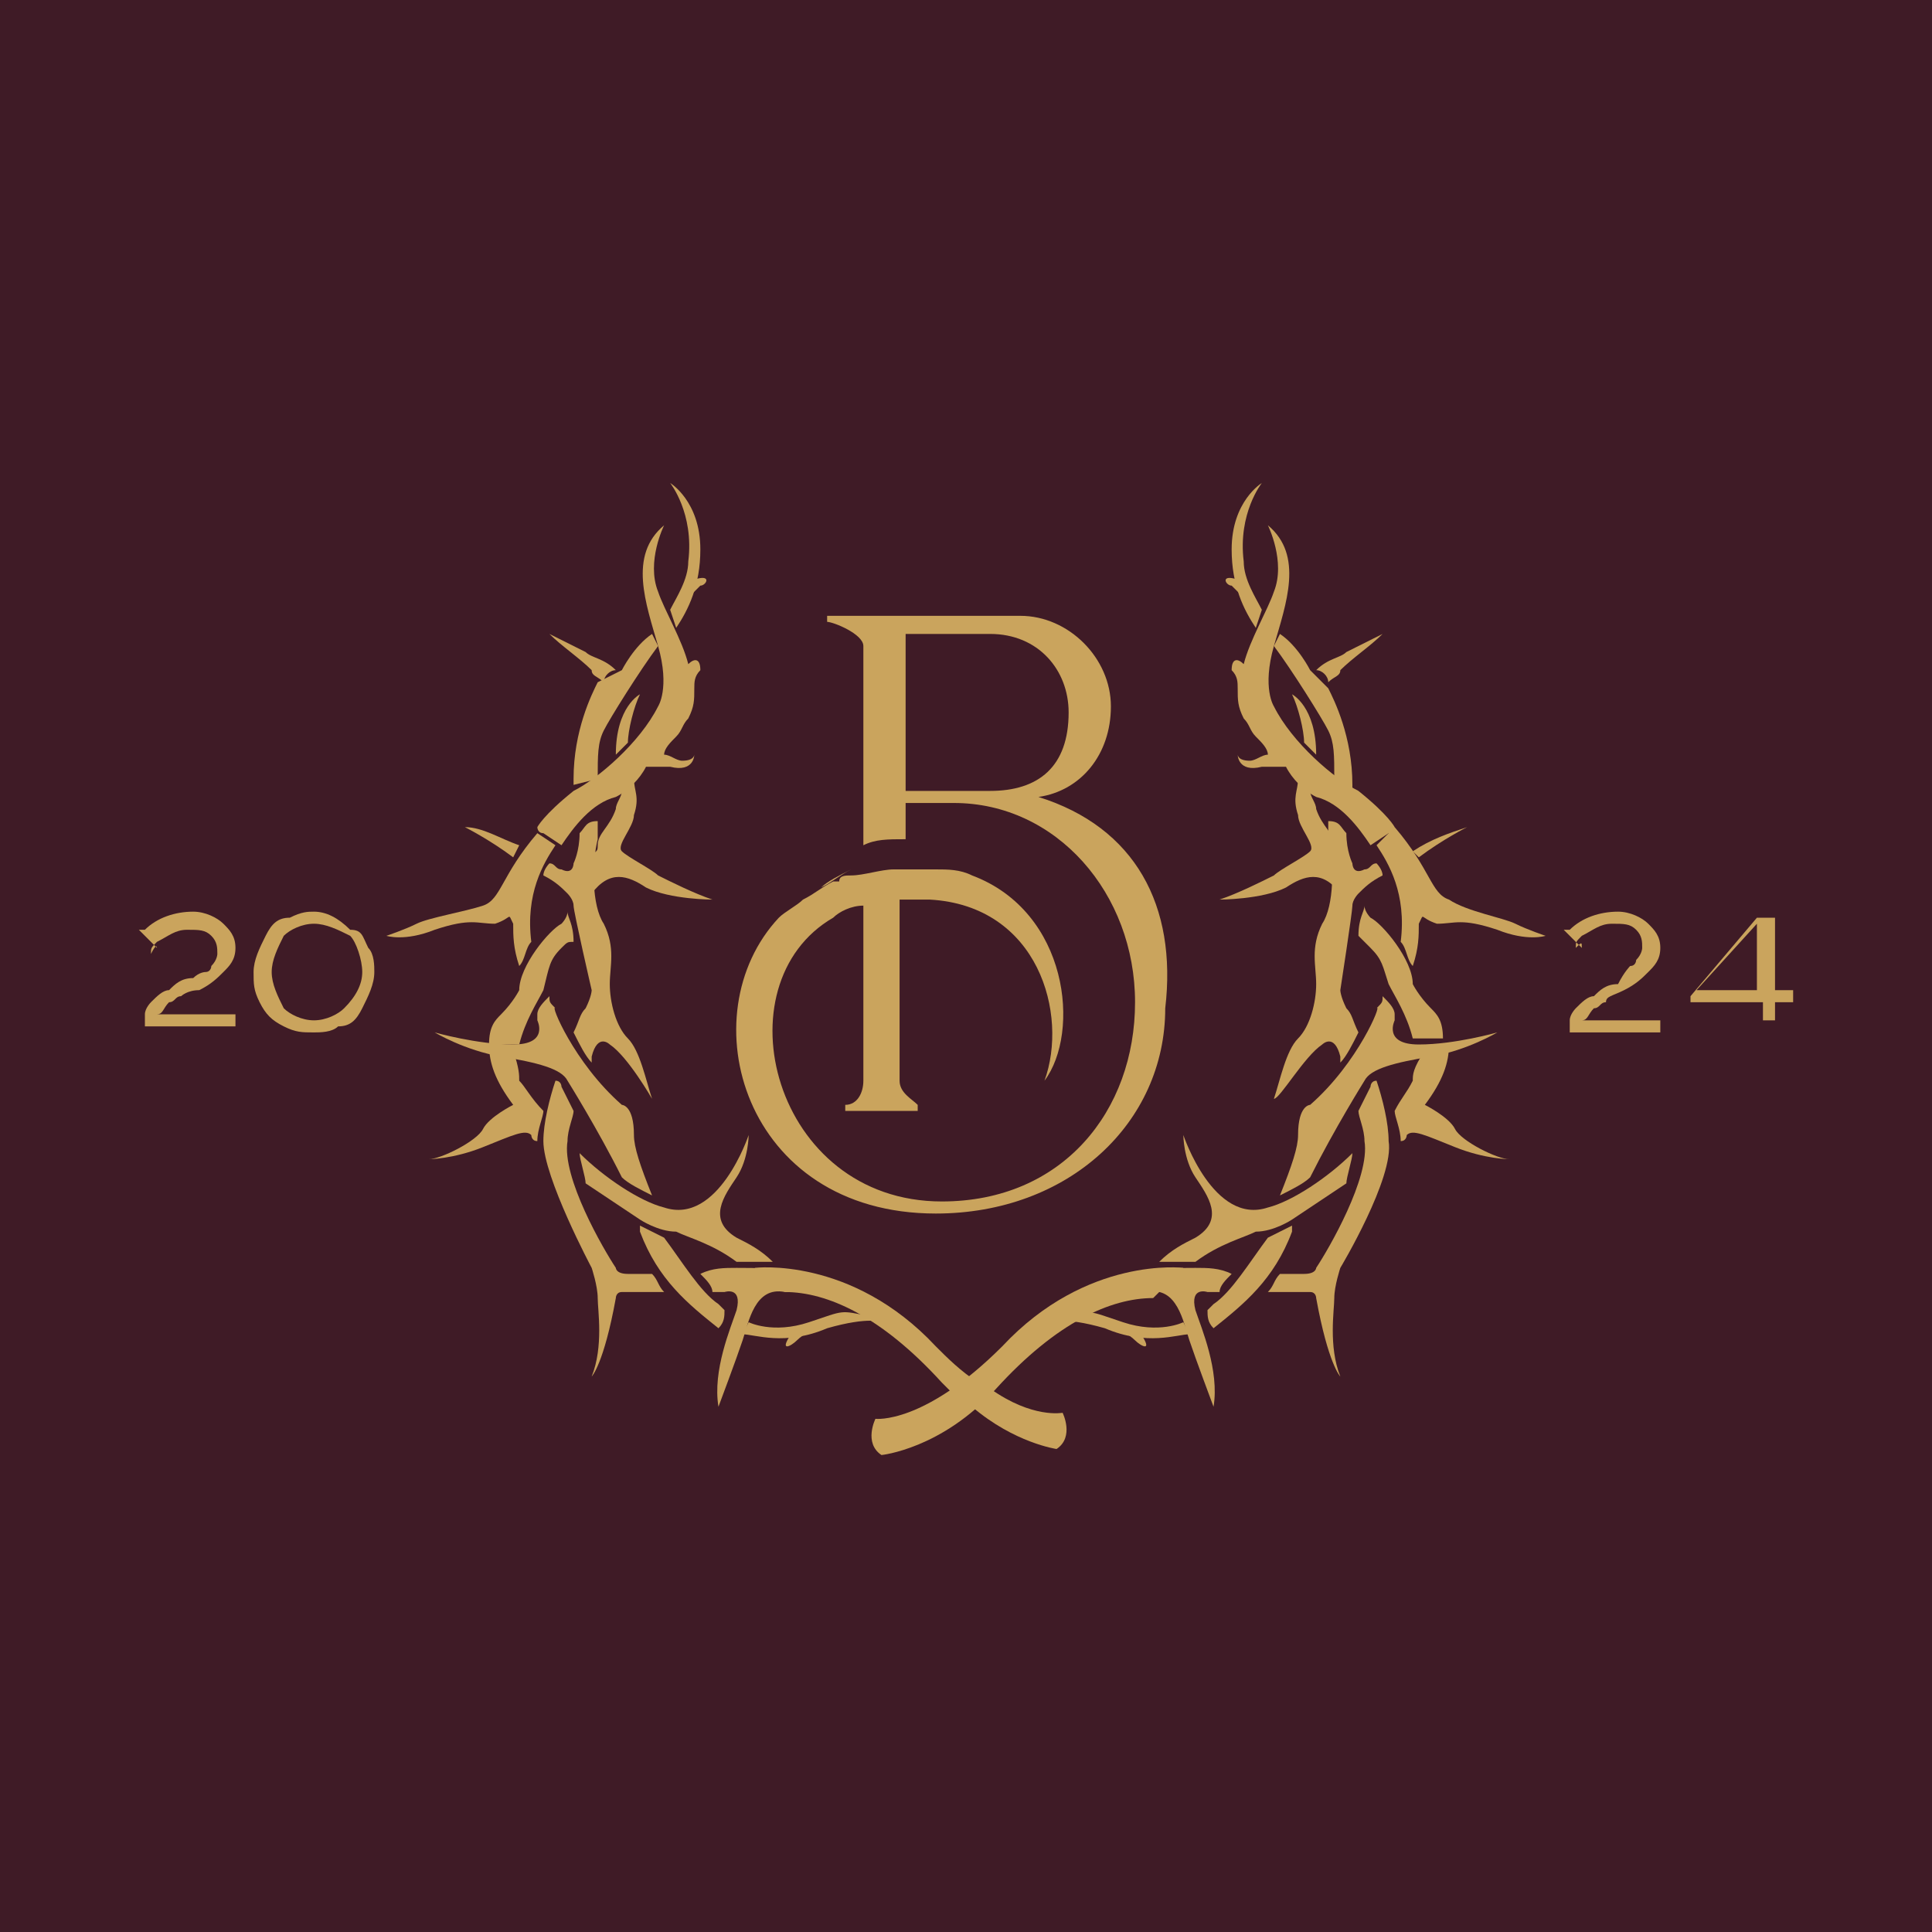 <svg xml:space="preserve" style="enable-background:new 0 0 32 32;" viewBox="0 0 32 32" y="0px" x="0px" xmlns:xlink="http://www.w3.org/1999/xlink" xmlns="http://www.w3.org/2000/svg" id="Layer_1" version="1.1">
<style type="text/css">
	.st0{fill:#3F1B26;}
	.st1{fill:#CAA45D;}
</style>
<rect height="32" width="32" class="st0"></rect>
<g>
	<g>
		<path d="M13.6,14.7c0.2-0.1,0.3-0.2,0.5-0.3C13.9,14.5,13.7,14.6,13.6,14.7z" class="st1"></path>
		<path d="M17.2,13.2c0.7-0.1,1.2-0.7,1.2-1.5c0-0.8-0.7-1.5-1.5-1.5h-3.2v0.1c0.1,0,0.6,0.2,0.6,0.4V14
			c0.2-0.1,0.4-0.1,0.7-0.1v-0.6h0.8c1.7,0,3,1.5,3,3.3c0,1.8-1.2,3.3-3.2,3.3c-2.8,0-3.7-3.6-1.8-4.7c0.1-0.1,0.3-0.2,0.5-0.2v2.9
			c0,0.2-0.1,0.4-0.3,0.4v0.1h1.2v-0.1c-0.1-0.1-0.3-0.2-0.3-0.4v-3c0.1,0,0.2,0,0.3,0c0.1,0,0.2,0,0.2,0c1.8,0.1,2.3,1.9,1.9,3l0,0
			c0.6-0.8,0.4-2.8-1.2-3.4c-0.2-0.1-0.4-0.1-0.6-0.1c0,0-0.1,0-0.1,0c-0.1,0-0.2,0-0.3,0c-0.1,0-0.2,0-0.3,0v0
			c-0.2,0-0.5,0.1-0.7,0.1v0c-0.1,0-0.2,0-0.2,0.1c0,0,0,0-0.1,0c-0.2,0.1-0.3,0.2-0.5,0.3c-0.1,0.1-0.3,0.2-0.4,0.3
			c-1.5,1.6-0.6,4.9,2.6,4.9c2.2,0,3.8-1.5,3.8-3.4C19.5,15,18.8,13.7,17.2,13.2z M15,13.1v-2.6h1.4c0.8,0,1.3,0.6,1.3,1.3
			c0,0.9-0.5,1.3-1.3,1.3H15z" class="st1"></path>
	</g>
	<g>
		<g>
			<path d="M2.6,15.7l-0.3-0.3l0,0c0,0,0.1,0,0.1,0c0,0,0,0,0,0c0.2-0.2,0.5-0.3,0.8-0.3c0.2,0,0.4,0.1,0.5,0.2
				c0.1,0.1,0.2,0.2,0.2,0.4c0,0.2-0.1,0.3-0.2,0.4c-0.1,0.1-0.2,0.2-0.4,0.3C3.1,16.4,3,16.5,3,16.5c-0.1,0-0.1,0.1-0.2,0.1
				c-0.1,0.1-0.1,0.2-0.2,0.2h1.2c0,0,0.1,0,0.1,0c0,0,0,0,0-0.1h0v0.4h0c0,0,0-0.1,0-0.1c0,0,0,0-0.1,0H2.5c0,0-0.1,0-0.1,0
				c0,0,0,0,0,0.1h0c0-0.1,0-0.2,0-0.3c0-0.1,0.1-0.2,0.1-0.2c0.1-0.1,0.2-0.2,0.3-0.2c0.1-0.1,0.2-0.2,0.4-0.2
				c0.1-0.1,0.2-0.1,0.2-0.1c0.1,0,0.1-0.1,0.1-0.1c0.1-0.1,0.1-0.2,0.1-0.2c0-0.1,0-0.2-0.1-0.3c-0.1-0.1-0.2-0.1-0.4-0.1
				c-0.2,0-0.3,0.1-0.5,0.2c-0.1,0.1-0.1,0.1-0.1,0.2C2.6,15.6,2.6,15.7,2.6,15.7L2.6,15.7z" class="st1"></path>
			<path d="M5.2,15.1c0.2,0,0.4,0.1,0.6,0.3C6,15.4,6,15.5,6.1,15.7c0.1,0.1,0.1,0.3,0.1,0.4c0,0.2-0.1,0.4-0.2,0.6
				c-0.1,0.2-0.2,0.3-0.4,0.3c-0.1,0.1-0.3,0.1-0.4,0.1c-0.2,0-0.3,0-0.5-0.1c-0.2-0.1-0.3-0.2-0.4-0.4c-0.1-0.2-0.1-0.3-0.1-0.5
				c0-0.2,0.1-0.4,0.2-0.6c0.1-0.2,0.2-0.3,0.4-0.3C5,15.1,5.1,15.1,5.2,15.1z M5.2,15.3c-0.2,0-0.4,0.1-0.5,0.2
				c-0.1,0.2-0.2,0.4-0.2,0.6s0.1,0.4,0.2,0.6c0.1,0.1,0.3,0.2,0.5,0.2c0.2,0,0.4-0.1,0.5-0.2C5.9,16.5,6,16.3,6,16.1
				c0-0.2-0.1-0.5-0.2-0.6C5.6,15.4,5.4,15.3,5.2,15.3z" class="st1"></path>
		</g>
		<g>
			<path d="M26.2,15.7l-0.3-0.3l0,0c0,0,0.1,0,0.1,0c0,0,0,0,0,0c0.2-0.2,0.5-0.3,0.8-0.3c0.2,0,0.4,0.1,0.5,0.2
				c0.1,0.1,0.2,0.2,0.2,0.4c0,0.2-0.1,0.3-0.2,0.4c-0.1,0.1-0.2,0.2-0.4,0.3c-0.2,0.1-0.3,0.1-0.3,0.2c-0.1,0-0.1,0.1-0.2,0.1
				c-0.1,0.1-0.1,0.2-0.2,0.2h1.2c0,0,0.1,0,0.1,0c0,0,0,0,0-0.1h0v0.4h0c0,0,0-0.1,0-0.1c0,0,0,0-0.1,0h-1.3c0,0-0.1,0-0.1,0
				c0,0,0,0,0,0.1h0c0-0.1,0-0.2,0-0.3c0-0.1,0.1-0.2,0.1-0.2c0.1-0.1,0.2-0.2,0.3-0.2c0.1-0.1,0.2-0.2,0.4-0.2
				C26.9,16.1,27,16,27,16c0.1,0,0.1-0.1,0.1-0.1c0.1-0.1,0.1-0.2,0.1-0.2c0-0.1,0-0.2-0.1-0.3c-0.1-0.1-0.2-0.1-0.4-0.1
				c-0.2,0-0.3,0.1-0.5,0.2c-0.1,0.1-0.1,0.1-0.1,0.2C26.2,15.6,26.2,15.6,26.2,15.7L26.2,15.7z" class="st1"></path>
			<path d="M29.4,16.4h0.2c0,0,0.1,0,0.1,0c0,0,0,0,0-0.1h0v0.4h0c0,0,0-0.1,0-0.1c0,0,0,0-0.1,0h-0.2v0.2
				c0,0,0,0.1,0,0.1c0,0,0,0,0.1,0v0h-0.4v0c0,0,0.1,0,0.1,0c0,0,0,0,0-0.1v-0.2h-1.1c0,0-0.1,0-0.1,0c0,0,0,0,0,0.1h0v-0.2l1.1-1.3
				c0,0,0,0,0,0c0,0,0,0-0.1,0v0h0.5v0c0,0-0.1,0-0.1,0c0,0,0,0,0,0.1V16.4z M29.1,16.4v-1.1l-1,1.1H29.1z" class="st1"></path>
		</g>
	</g>
	<g>
		<g>
			<path d="M22.7,15.7c0.2,0.2,0.2,0.3,0.3,0.6c0.1,0.2,0.3,0.5,0.4,0.9c0.1,0,0.3,0,0.5,0c0-0.3-0.1-0.4-0.2-0.5
				c-0.2-0.2-0.3-0.4-0.3-0.4c0-0.4-0.5-1-0.7-1.1c0,0-0.1-0.1-0.1-0.2c0,0.1-0.1,0.2-0.1,0.5C22.6,15.6,22.6,15.6,22.7,15.7z" class="st1"></path>
			<path d="M23.4,17.9c-0.1,0.2-0.2,0.3-0.3,0.5c0,0.1,0.1,0.3,0.1,0.5c0.1,0,0.1-0.1,0.1-0.1c0.1-0.1,0.3,0,0.8,0.2
				c0.5,0.2,0.9,0.2,0.9,0.2c-0.2,0-0.8-0.3-0.9-0.5c-0.1-0.2-0.5-0.4-0.5-0.4c0.3-0.4,0.4-0.7,0.4-1c-0.1,0-0.3,0.1-0.4,0.1
				C23.4,17.7,23.4,17.8,23.4,17.9z" class="st1"></path>
			<path d="M21.7,18.3c0,0-0.2,0-0.2,0.5c0,0.2-0.1,0.5-0.3,1c0.2-0.1,0.4-0.2,0.5-0.3c0.4-0.8,0.9-1.6,0.9-1.6
				c0.1-0.2,0.5-0.3,1.1-0.4c0.6-0.1,1.1-0.4,1.1-0.4s-0.7,0.2-1.3,0.2c-0.6,0-0.4-0.4-0.4-0.4c0,0,0-0.1,0-0.1
				c0-0.1-0.1-0.2-0.2-0.3c0,0.1,0,0.1-0.1,0.2C22.9,16.6,22.5,17.6,21.7,18.3z" class="st1"></path>
			<path d="M22.7,18l-0.2,0.4c0,0.1,0.1,0.3,0.1,0.5c0.1,0.6-0.6,1.8-0.8,2.1c0,0,0,0.1-0.2,0.1c-0.1,0-0.2,0-0.4,0
				c-0.1,0.1-0.1,0.2-0.2,0.3c0.3,0,0.6,0,0.7,0c0.1,0,0.1,0.1,0.1,0.1c0.2,1.1,0.4,1.3,0.4,1.3c-0.2-0.5-0.1-1.1-0.1-1.3
				c0-0.2,0.1-0.5,0.1-0.5s0.9-1.5,0.8-2.1c0-0.3-0.1-0.7-0.2-1C22.7,17.9,22.7,18,22.7,18z" class="st1"></path>
			<path d="M19.6,18.8c0,0,0,0.4,0.2,0.7c0.2,0.3,0.5,0.7,0,1c-0.2,0.1-0.4,0.2-0.6,0.4c0.1,0,0.4,0,0.6,0
				c0.4-0.3,0.8-0.4,1-0.5c0.3,0,0.6-0.2,0.6-0.2c0.3-0.2,0.6-0.4,0.9-0.6c0-0.1,0.1-0.4,0.1-0.5c-0.4,0.4-1,0.8-1.4,0.9
				C20.1,20.3,19.6,18.8,19.6,18.8z" class="st1"></path>
			<path d="M20.1,21.6c0,0,0,0-0.1,0.1c0,0.1,0,0.2,0.1,0.3c0.5-0.4,1-0.8,1.3-1.6c0,0,0-0.1,0-0.1
				c-0.2,0.1-0.4,0.2-0.4,0.2C20.7,20.9,20.4,21.4,20.1,21.6z" class="st1"></path>
			<path d="M23.5,14.2c0.4-0.3,0.8-0.5,0.8-0.5c-0.3,0.1-0.6,0.2-0.9,0.4L23.5,14.2z" class="st1"></path>
			<path d="M21.9,17.3c0,0,0.2-0.2,0.3,0.2c0,0,0,0.1,0,0.1c0.1-0.1,0.2-0.3,0.3-0.5c-0.1-0.2-0.1-0.3-0.2-0.4
				c-0.1-0.2-0.1-0.3-0.1-0.3s0.2-1.3,0.2-1.4c0-0.1,0.1-0.2,0.1-0.2c0.1-0.1,0.2-0.2,0.4-0.3c0-0.1-0.1-0.2-0.1-0.2
				c-0.1,0-0.1,0.1-0.2,0.1c-0.2,0.1-0.2-0.1-0.2-0.1s-0.1-0.2-0.1-0.5c-0.1-0.1-0.1-0.2-0.3-0.2c0,0.1,0,0.3,0,0.3
				c0.1,0.4,0.1,1.1-0.1,1.4c-0.2,0.4-0.1,0.7-0.1,1c0,0.3-0.1,0.7-0.3,0.9c-0.2,0.2-0.3,0.7-0.4,1C21.2,18.2,21.6,17.5,21.9,17.3z" class="st1"></path>
			<path d="M20.6,9.9c0,0-0.1-0.1-0.2-0.2c-0.1,0-0.2-0.2,0.1-0.1L20.6,9.9z" class="st1"></path>
			<path d="M20.9,8c0,0-0.5,0.3-0.5,1.1c0,0.6,0.2,1,0.4,1.3l0.1-0.3c-0.1-0.2-0.3-0.5-0.3-0.8C20.5,8.5,20.9,8,20.9,8z" class="st1"></path>
			<path d="M22.3,10.8c-0.1,0.1-0.3,0.1-0.5,0.3c0.1,0,0.2,0.1,0.2,0.2c0.1-0.1,0.2-0.1,0.2-0.2
				c0.2-0.2,0.5-0.4,0.7-0.6C22.9,10.5,22.5,10.7,22.3,10.8z" class="st1"></path>
			<path d="M21.7,11.1c0,0-0.2-0.4-0.5-0.6l-0.1,0.2c0.3,0.4,0.8,1.2,0.9,1.4c0.1,0.2,0.1,0.4,0.1,0.8l0.3,0.2
				c0,0,0-0.1,0-0.1c0-0.8-0.3-1.4-0.4-1.6L21.7,11.1z" class="st1"></path>
			<path d="M25.1,15.3c-0.2-0.1-0.8-0.2-1.1-0.4c-0.3-0.1-0.3-0.5-0.9-1.2L22.8,14c0.2,0.3,0.5,0.8,0.4,1.6
				c0.1,0.1,0.1,0.3,0.2,0.4c0.1-0.3,0.1-0.5,0.1-0.7c0.1-0.2,0-0.1,0.3,0c0.3,0,0.4-0.1,1,0.1c0.5,0.2,0.8,0.1,0.8,0.1
				S25.3,15.4,25.1,15.3z" class="st1"></path>
			<path d="M23.1,13.7c0,0-0.1-0.2-0.6-0.6c-0.4-0.2-1.1-0.8-1.4-1.4l0,0c0,0-0.2-0.3,0-1c0.2-0.7,0.5-1.5-0.1-2
				c0,0,0.3,0.6,0.1,1.1c-0.1,0.3-0.4,0.8-0.5,1.2c-0.1-0.1-0.2-0.1-0.2,0.1c0.1,0.1,0.1,0.2,0.1,0.3c0,0.2,0,0.3,0.1,0.5
				c0.1,0.1,0.1,0.2,0.2,0.3c0.1,0.1,0.2,0.2,0.2,0.3c-0.1,0-0.2,0.1-0.3,0.1c-0.2,0-0.2-0.1-0.2-0.1s0,0.3,0.4,0.2
				c0.2,0,0.3,0,0.4,0c0.1,0.2,0.3,0.4,0.5,0.5c0.4,0.1,0.7,0.5,0.9,0.8l0.3-0.2C23.1,13.8,23.1,13.7,23.1,13.7z" class="st1"></path>
			<path d="M21.6,12.3c0,0,0.1,0.1,0.2,0.2c0-0.8-0.4-1-0.4-1C21.5,11.7,21.6,12.1,21.6,12.3z" class="st1"></path>
			<path d="M22.1,14c0-0.2-0.2-0.3-0.3-0.6c0-0.1-0.1-0.2-0.1-0.3c-0.1-0.1-0.2-0.1-0.2-0.2c0,0.2-0.1,0.3,0,0.6
				c0,0.2,0.3,0.5,0.2,0.6c-0.1,0.1-0.5,0.3-0.6,0.4c-0.2,0.1-0.6,0.3-0.9,0.4c0,0,0.7,0,1.1-0.2c0.3-0.2,0.6-0.3,0.9,0.1
				c0-0.1,0.1-0.4,0.1-0.6C22.1,14.1,22.1,14.1,22.1,14z" class="st1"></path>
			<path d="M19.8,21c-0.4,0-0.5,0-1,0.1c0,0-0.1,0-0.1,0l0.1,0.3c0.1,0,0.1,0,0.2,0c0.5-0.1,0.6,0.5,0.7,0.8
				c0.1,0.3,0.4,1.1,0.4,1.1c0.1-0.6-0.2-1.3-0.3-1.6c-0.1-0.4,0.2-0.3,0.2-0.3s0.1,0,0.2,0c0-0.1,0.1-0.2,0.2-0.3
				C20.2,21,20,21,19.8,21z" class="st1"></path>
			<path d="M19.6,21c0,0-1.6-0.2-3,1.3c-1.3,1.3-2.1,1.2-2.1,1.2s-0.2,0.4,0.1,0.6c0,0,1-0.1,1.9-1.1
				c1-1.1,1.9-1.5,2.6-1.5L19.6,21z" class="st1"></path>
			<path d="M19.6,21.9c0,0-0.4,0.2-1,0s-0.5-0.2-1-0.1l-0.2,0.1c0,0,0.2-0.1,0.9,0.1c0.7,0.3,1.2,0.1,1.4,0.1L19.6,21.9
				z" class="st1"></path>
			<path d="M18.5,22c0,0,0.2,0.1,0.3,0.2c0.1,0.1,0.3,0.2,0.1-0.1C18.9,22.1,18.7,21.8,18.5,22z" class="st1"></path>
		</g>
		<g>
			<path d="M9.3,15.7C9.1,15.9,9.1,16,9,16.4c-0.1,0.2-0.3,0.5-0.4,0.9c-0.1,0-0.3,0-0.5,0c0-0.3,0.1-0.4,0.2-0.5
				c0.2-0.2,0.3-0.4,0.3-0.4c0-0.4,0.5-1,0.7-1.1c0,0,0.1-0.1,0.1-0.2c0,0.1,0.1,0.2,0.1,0.5C9.4,15.6,9.4,15.6,9.3,15.7z" class="st1"></path>
			<path d="M8.6,17.9C8.7,18,8.8,18.2,9,18.4c0,0.1-0.1,0.3-0.1,0.5c-0.1,0-0.1-0.1-0.1-0.1c-0.1-0.1-0.3,0-0.8,0.2
				c-0.5,0.2-0.9,0.2-0.9,0.2c0.2,0,0.8-0.3,0.9-0.5c0.1-0.2,0.5-0.4,0.5-0.4c-0.3-0.4-0.4-0.7-0.4-1c0.1,0,0.3,0.1,0.4,0.1
				C8.6,17.7,8.6,17.8,8.6,17.9z" class="st1"></path>
			<path d="M10.3,18.3c0,0,0.2,0,0.2,0.5c0,0.2,0.1,0.5,0.3,1c-0.2-0.1-0.4-0.2-0.5-0.3c-0.4-0.8-0.9-1.6-0.9-1.6
				c-0.1-0.2-0.5-0.3-1.1-0.4c-0.6-0.1-1.1-0.4-1.1-0.4s0.7,0.2,1.3,0.2c0.6,0,0.4-0.4,0.4-0.4c0,0,0-0.1,0-0.1
				c0-0.1,0.1-0.2,0.2-0.3c0,0.1,0,0.1,0.1,0.2C9.1,16.6,9.5,17.6,10.3,18.3z" class="st1"></path>
			<path d="M9.3,18l0.2,0.4c0,0.1-0.1,0.3-0.1,0.5c-0.1,0.6,0.6,1.8,0.8,2.1c0,0,0,0.1,0.2,0.1c0.1,0,0.2,0,0.4,0
				c0.1,0.1,0.1,0.2,0.2,0.3c-0.3,0-0.6,0-0.7,0c-0.1,0-0.1,0.1-0.1,0.1c-0.2,1.1-0.4,1.3-0.4,1.3c0.2-0.5,0.1-1.1,0.1-1.3
				c0-0.2-0.1-0.5-0.1-0.5S9,19.5,9,18.9c0-0.3,0.1-0.7,0.2-1C9.3,17.9,9.3,18,9.3,18z" class="st1"></path>
			<path d="M12.4,18.8c0,0,0,0.4-0.2,0.7c-0.2,0.3-0.5,0.7,0,1c0.2,0.1,0.4,0.2,0.6,0.4c-0.1,0-0.4,0-0.6,0
				c-0.4-0.3-0.8-0.4-1-0.5c-0.3,0-0.6-0.2-0.6-0.2c-0.3-0.2-0.6-0.4-0.9-0.6c0-0.1-0.1-0.4-0.1-0.5c0.4,0.4,1,0.8,1.4,0.9
				C11.9,20.3,12.4,18.8,12.4,18.8z" class="st1"></path>
			<path d="M11.9,21.6c0,0,0,0,0.1,0.1c0,0.1,0,0.2-0.1,0.3c-0.5-0.4-1-0.8-1.3-1.6c0,0,0-0.1,0-0.1
				c0.2,0.1,0.4,0.2,0.4,0.2C11.3,20.9,11.6,21.4,11.9,21.6z" class="st1"></path>
			<path d="M8.5,14.2c-0.4-0.3-0.8-0.5-0.8-0.5C8,13.7,8.3,13.9,8.6,14L8.5,14.2z" class="st1"></path>
			<path d="M10.1,17.3c0,0-0.2-0.2-0.3,0.2c0,0,0,0.1,0,0.1c-0.1-0.1-0.2-0.3-0.3-0.5c0.1-0.2,0.1-0.3,0.2-0.4
				c0.1-0.2,0.1-0.3,0.1-0.3S9.5,15.1,9.5,15c0-0.1-0.1-0.2-0.1-0.2c-0.1-0.1-0.2-0.2-0.4-0.3c0-0.1,0.1-0.2,0.1-0.2
				c0.1,0,0.1,0.1,0.2,0.1c0.2,0.1,0.2-0.1,0.2-0.1s0.1-0.2,0.1-0.5c0.1-0.1,0.1-0.2,0.3-0.2c0,0.1,0,0.3,0,0.3
				c-0.1,0.4-0.1,1.1,0.1,1.4c0.2,0.4,0.1,0.7,0.1,1c0,0.3,0.1,0.7,0.3,0.9c0.2,0.2,0.3,0.7,0.4,1C10.8,18.2,10.4,17.5,10.1,17.3z" class="st1"></path>
			<path d="M11.4,9.9c0,0,0.1-0.1,0.2-0.2c0.1,0,0.2-0.2-0.1-0.1L11.4,9.9z" class="st1"></path>
			<path d="M11.1,8c0,0,0.5,0.3,0.5,1.1c0,0.6-0.2,1-0.4,1.3l-0.1-0.3c0.1-0.2,0.3-0.5,0.3-0.8C11.5,8.5,11.1,8,11.1,8z" class="st1"></path>
			<path d="M9.7,10.8c0.1,0.1,0.3,0.1,0.5,0.3c-0.1,0-0.2,0.1-0.2,0.2c-0.1-0.1-0.2-0.1-0.2-0.2
				c-0.2-0.2-0.5-0.4-0.7-0.6C9.1,10.5,9.5,10.7,9.7,10.8z" class="st1"></path>
			<path d="M10.3,11.1c0,0,0.2-0.4,0.5-0.6l0.1,0.2c-0.3,0.4-0.8,1.2-0.9,1.4c-0.1,0.2-0.1,0.4-0.1,0.8L9.5,13
				c0,0,0-0.1,0-0.1c0-0.8,0.3-1.4,0.4-1.6L10.3,11.1z" class="st1"></path>
			<path d="M6.9,15.3C7.1,15.2,7.7,15.1,8,15c0.3-0.1,0.3-0.5,0.9-1.2L9.2,14c-0.2,0.3-0.5,0.8-0.4,1.6
				c-0.1,0.1-0.1,0.3-0.2,0.4c-0.1-0.3-0.1-0.5-0.1-0.7c-0.1-0.2,0-0.1-0.3,0c-0.3,0-0.4-0.1-1,0.1c-0.5,0.2-0.8,0.1-0.8,0.1
				S6.7,15.4,6.9,15.3z" class="st1"></path>
			<path d="M8.9,13.7c0,0,0.1-0.2,0.6-0.6c0.4-0.2,1.1-0.8,1.4-1.4l0,0c0,0,0.2-0.3,0-1c-0.2-0.7-0.5-1.5,0.1-2
				c0,0-0.3,0.6-0.1,1.1c0.1,0.3,0.4,0.8,0.5,1.2c0.1-0.1,0.2-0.1,0.2,0.1c-0.1,0.1-0.1,0.2-0.1,0.3c0,0.2,0,0.3-0.1,0.5
				c-0.1,0.1-0.1,0.2-0.2,0.3c-0.1,0.1-0.2,0.2-0.2,0.3c0.1,0,0.2,0.1,0.3,0.1c0.2,0,0.2-0.1,0.2-0.1s0,0.3-0.4,0.2
				c-0.2,0-0.3,0-0.4,0c-0.1,0.2-0.3,0.4-0.5,0.5c-0.4,0.1-0.7,0.5-0.9,0.8l-0.3-0.2C8.9,13.8,8.9,13.7,8.9,13.7z" class="st1"></path>
			<path d="M10.4,12.3c0,0-0.1,0.1-0.2,0.2c0-0.8,0.4-1,0.4-1C10.5,11.7,10.4,12.1,10.4,12.3z" class="st1"></path>
			<path d="M9.9,14c0-0.2,0.2-0.3,0.3-0.6c0-0.1,0.1-0.2,0.1-0.3c0.1-0.1,0.2-0.1,0.2-0.2c0,0.2,0.1,0.3,0,0.6
				c0,0.2-0.3,0.5-0.2,0.6c0.1,0.1,0.5,0.3,0.6,0.4c0.2,0.1,0.6,0.3,0.9,0.4c0,0-0.7,0-1.1-0.2c-0.3-0.2-0.6-0.3-0.9,0.1
				c0-0.1-0.1-0.4-0.1-0.6C9.9,14.1,9.9,14.1,9.9,14z" class="st1"></path>
			<path d="M12.2,21c0.4,0,0.5,0,1,0.1c0,0,0.1,0,0.1,0l-0.1,0.3c-0.1,0-0.1,0-0.2,0c-0.5-0.1-0.6,0.5-0.7,0.8
				c-0.1,0.3-0.4,1.1-0.4,1.1c-0.1-0.6,0.2-1.3,0.3-1.6c0.1-0.4-0.2-0.3-0.2-0.3s-0.1,0-0.2,0c0-0.1-0.1-0.2-0.2-0.3
				C11.8,21,12,21,12.2,21z" class="st1"></path>
			<path d="M12.4,21.9c0,0,0.4,0.2,1,0s0.5-0.2,1-0.1l0.2,0.1c0,0-0.2-0.1-0.9,0.1c-0.7,0.3-1.2,0.1-1.4,0.1L12.4,21.9z" class="st1"></path>
			<path d="M13.5,22c0,0-0.2,0.1-0.3,0.2c-0.1,0.1-0.3,0.2-0.1-0.1C13.1,22.1,13.3,21.8,13.5,22z" class="st1"></path>
			<path d="M17.6,23.4c0,0-0.5,0.1-1.2-0.4c-0.1,0.1-0.2,0.2-0.3,0.3c0.7,0.6,1.4,0.7,1.4,0.7
				C17.8,23.8,17.6,23.4,17.6,23.4z M15.5,22.3c-1.4-1.5-3-1.3-3-1.3l0.5,0.4c0.7,0,1.6,0.4,2.6,1.5c0.1,0.1,0.1,0.1,0.2,0.2
				l0.4-0.2C15.9,22.7,15.7,22.5,15.5,22.3z" class="st1"></path>
		</g>
	</g>
</g>
</svg>
